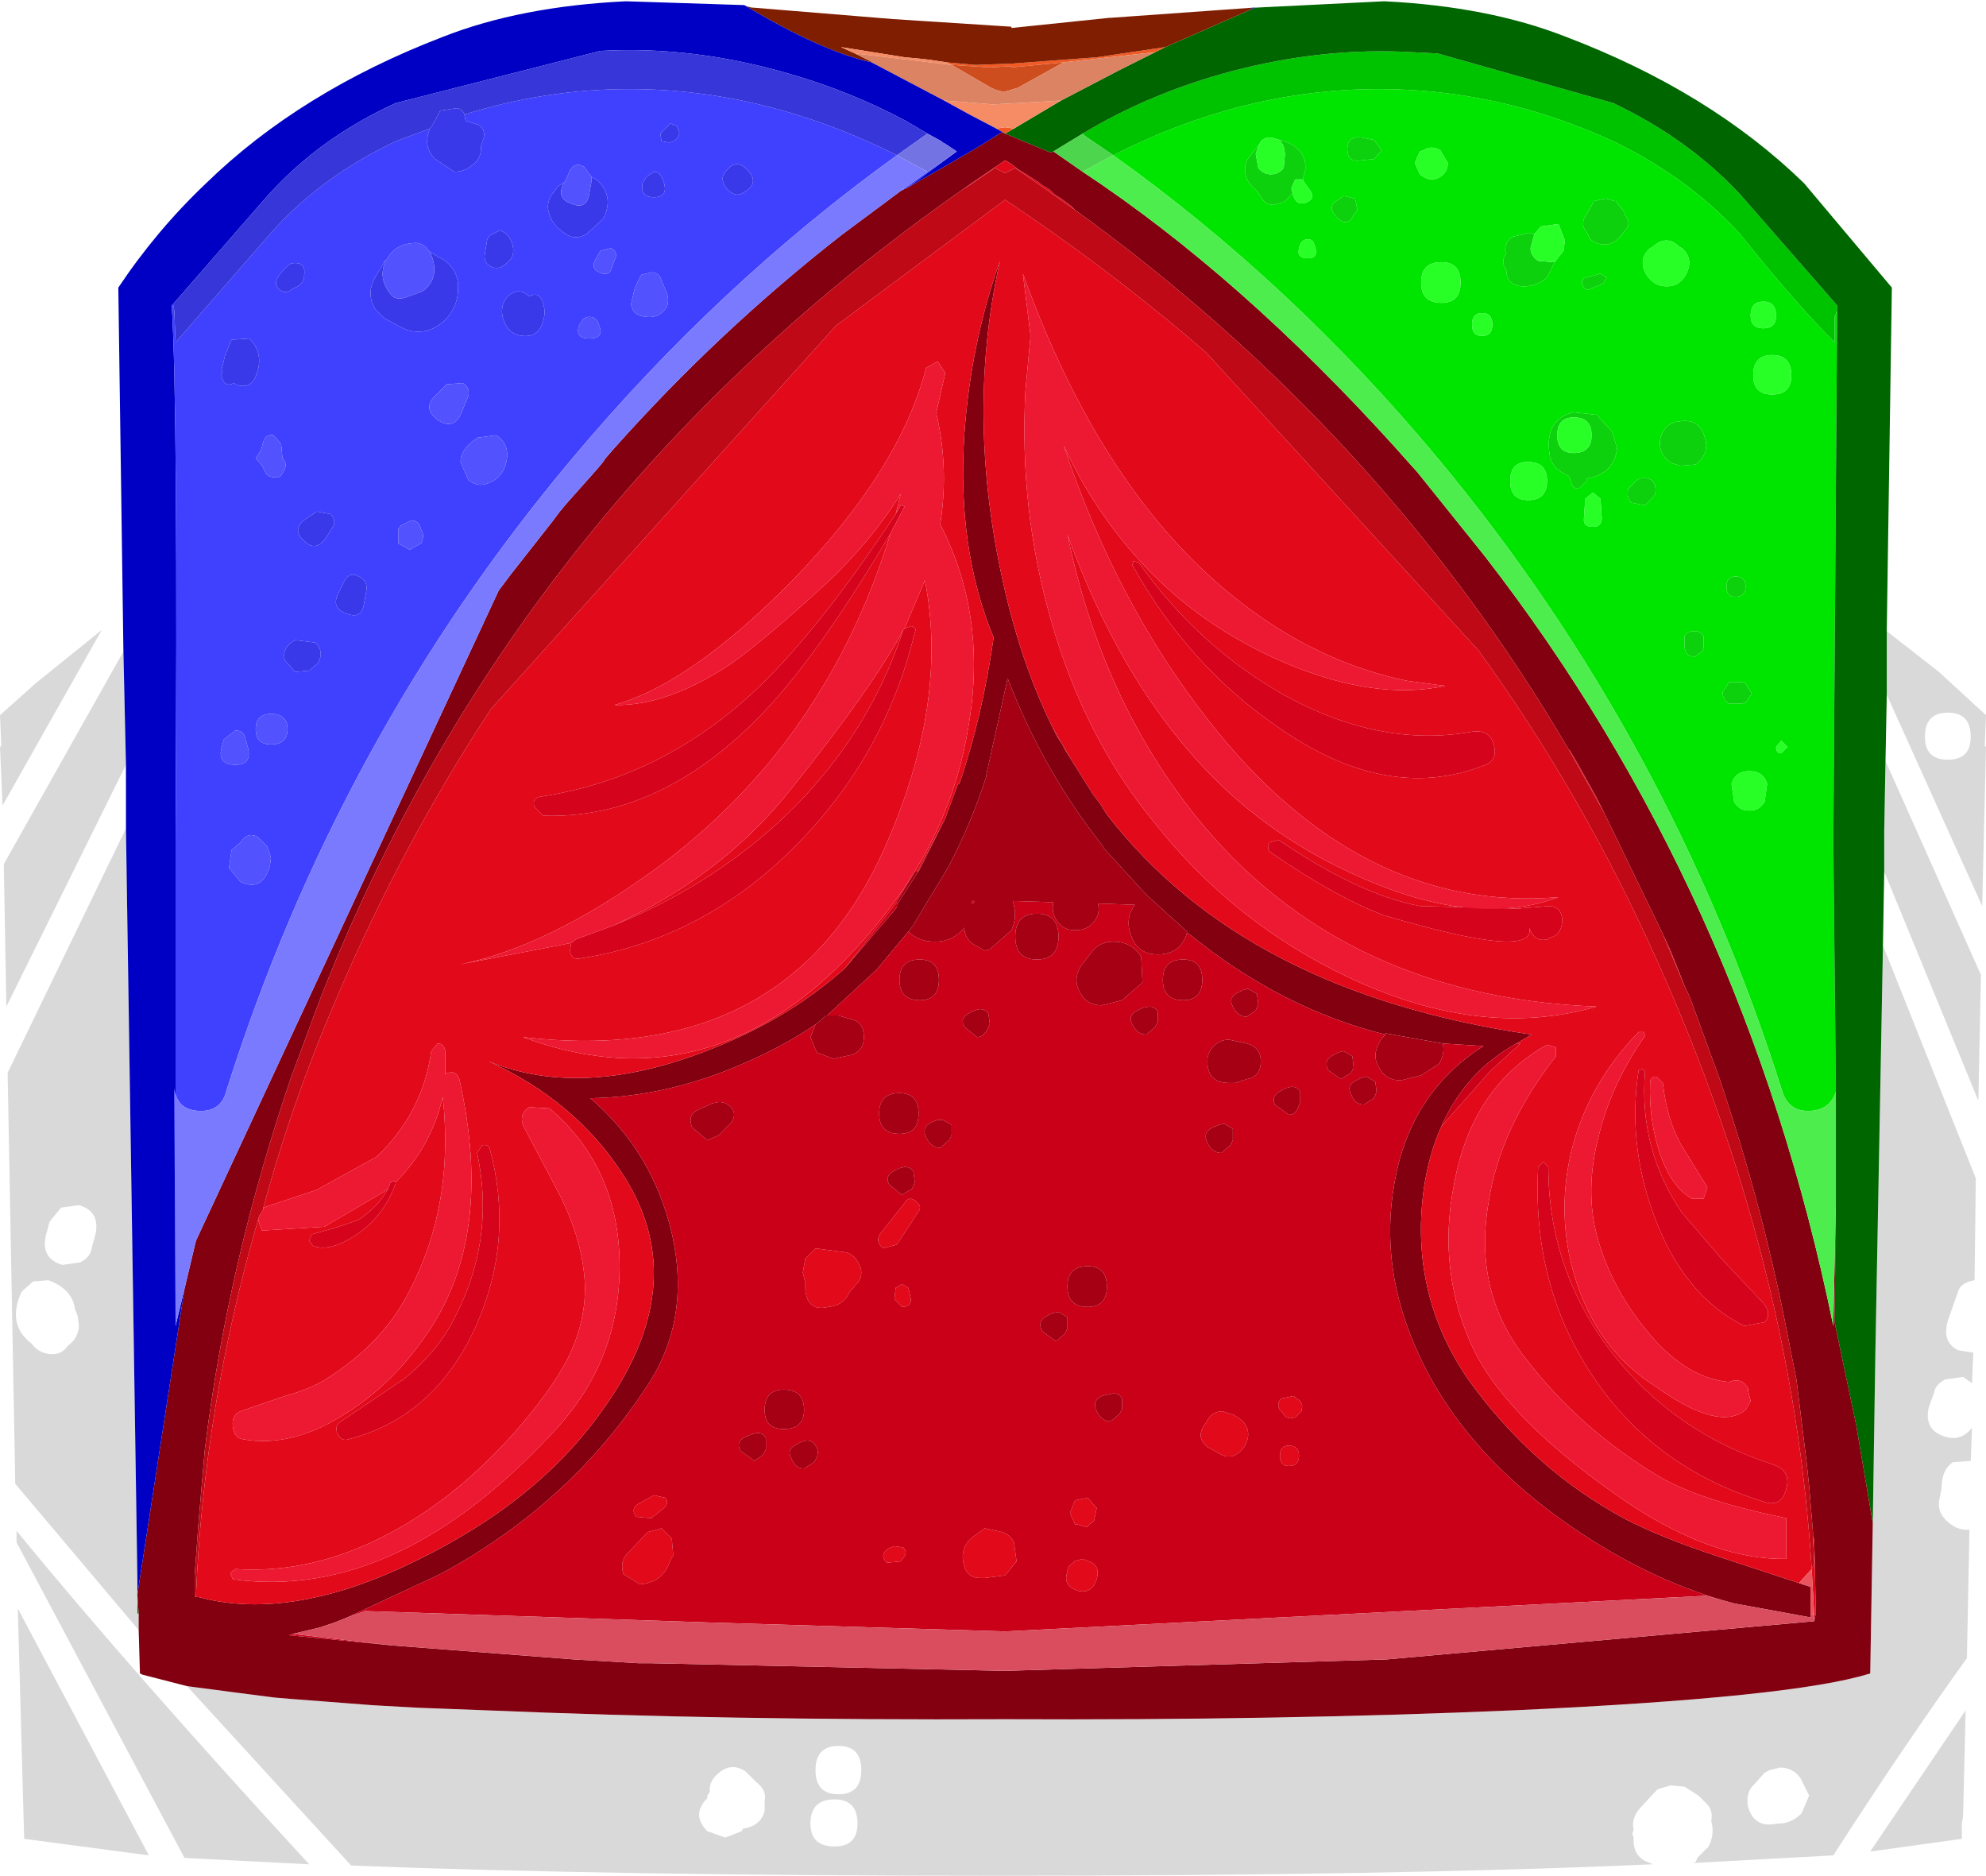 <?xml version="1.0" encoding="UTF-8" standalone="no"?>
<svg xmlns:xlink="http://www.w3.org/1999/xlink" height="73.7px" width="78.05px" xmlns="http://www.w3.org/2000/svg">
  <g transform="matrix(1, 0, 0, 1, 39.0, 36.85)">
    <path d="M24.9 -28.35 Q25.1 -28.05 24.9 -27.85 L24.75 -27.65 Q24.55 -27.35 24.2 -27.25 23.8 -27.2 23.5 -27.45 L23.35 -27.75 Q23.15 -27.95 23.25 -28.25 L23.65 -28.95 24.1 -29.05 24.45 -28.95 24.5 -28.95 24.85 -28.5 24.85 -28.4 24.9 -28.35 M21.3 -27.65 L21.15 -27.1 Q21.15 -26.8 21.45 -26.6 L22.05 -26.55 22.1 -26.55 21.8 -25.95 Q21.4 -25.6 20.9 -25.6 20.2 -25.6 20.2 -26.25 19.95 -26.55 20.2 -26.9 L20.15 -27.0 Q20.15 -27.35 20.45 -27.55 L21.1 -27.7 21.3 -27.65 M23.9 -26.1 L24.15 -25.95 24.0 -25.7 23.5 -25.5 Q23.3 -25.4 23.2 -25.65 23.1 -25.9 23.35 -25.95 L23.9 -26.1 M11.3 -31.35 L11.35 -31.35 Q12.3 -31.05 12.3 -30.3 L12.3 -30.2 12.25 -30.0 12.2 -29.8 11.9 -29.8 11.75 -29.45 11.8 -29.25 11.45 -28.9 11.0 -28.8 Q10.7 -28.85 10.6 -29.05 L10.4 -29.35 Q9.75 -29.85 10.0 -30.55 L10.5 -31.2 10.45 -31.1 10.35 -30.8 10.45 -30.25 Q10.65 -30.0 10.95 -30.0 11.25 -30.0 11.45 -30.25 L11.5 -30.8 11.45 -31.1 11.3 -31.35 M15.0 -31.35 L15.3 -30.95 15.0 -30.6 14.5 -30.55 Q13.95 -30.45 13.95 -31.0 13.95 -31.5 14.5 -31.45 L15.0 -31.35 M13.8 -29.15 L14.25 -29.05 14.35 -28.6 14.2 -28.4 Q13.95 -27.9 13.55 -28.3 13.1 -28.75 13.6 -29.0 L13.8 -29.15 M28.0 -19.65 Q28.2 -19.05 27.65 -18.6 L27.05 -18.55 26.7 -18.65 Q26.15 -19.0 26.25 -19.6 26.4 -20.25 27.05 -20.3 27.8 -20.4 28.0 -19.65 M24.35 -19.9 L24.55 -19.25 Q24.45 -18.25 23.4 -18.05 L23.35 -18.05 23.35 -17.95 23.05 -17.65 Q22.8 -17.65 22.75 -17.9 L22.65 -18.15 Q21.95 -18.45 21.9 -19.0 21.8 -19.6 22.0 -20.05 22.3 -20.55 22.85 -20.65 L23.75 -20.55 24.35 -19.9 M22.85 -20.45 Q22.2 -20.45 22.2 -19.75 22.2 -19.05 22.85 -19.05 23.55 -19.05 23.55 -19.75 23.55 -20.45 22.85 -20.45 M25.45 -18.05 Q26.15 -18.15 26.05 -17.45 L26.0 -17.35 25.65 -17.0 25.1 -17.1 Q24.9 -17.35 25.0 -17.65 L25.35 -18.0 25.45 -18.05 M29.6 -10.0 L29.85 -9.6 29.6 -9.25 29.45 -9.2 28.95 -9.2 Q28.7 -9.35 28.7 -9.65 L28.95 -10.05 29.45 -10.05 29.6 -10.0 M27.6 -12.05 Q27.85 -12.05 27.95 -11.85 L27.95 -11.4 27.9 -11.25 27.6 -11.05 Q27.35 -11.05 27.25 -11.25 L27.2 -11.4 27.2 -11.85 Q27.3 -12.05 27.6 -12.05 M29.2 -14.2 Q29.6 -14.2 29.6 -13.8 29.6 -13.4 29.2 -13.4 28.85 -13.4 28.85 -13.8 28.85 -14.2 29.2 -14.2" fill="#0dd10d" fill-rule="evenodd" stroke="none"/>
    <path d="M24.9 -28.35 L24.85 -28.4 24.85 -28.5 24.5 -28.95 24.45 -28.95 24.1 -29.05 23.65 -28.95 23.25 -28.25 Q23.15 -27.95 23.35 -27.75 L23.5 -27.45 Q23.8 -27.2 24.2 -27.25 24.55 -27.35 24.75 -27.65 L24.9 -27.85 Q25.1 -28.05 24.9 -28.35 M22.1 -26.55 L22.45 -27.0 22.5 -27.4 22.25 -28.05 21.55 -27.95 21.3 -27.65 21.1 -27.7 20.45 -27.55 Q20.15 -27.35 20.15 -27.0 L20.2 -26.9 Q19.95 -26.55 20.2 -26.25 20.2 -25.6 20.9 -25.6 21.4 -25.6 21.8 -25.95 L22.1 -26.55 M23.9 -26.1 L23.35 -25.95 Q23.1 -25.9 23.2 -25.65 23.3 -25.4 23.5 -25.5 L24.0 -25.7 24.15 -25.95 23.9 -26.1 M27.1 -27.1 L27.0 -27.15 Q26.5 -27.65 25.95 -27.15 L25.85 -27.1 Q25.4 -26.7 25.65 -26.15 25.95 -25.6 26.5 -25.6 27.05 -25.6 27.3 -26.15 27.55 -26.7 27.1 -27.1 M4.75 -30.75 Q9.85 -33.35 15.2 -33.35 19.95 -33.35 24.4 -31.3 27.3 -29.9 29.35 -27.7 31.5 -25.0 33.1 -23.4 L33.1 -24.4 33.2 -24.65 33.05 -3.75 33.15 6.05 Q32.9 6.8 32.05 6.8 31.3 6.8 31.05 6.05 26.65 -7.85 17.5 -18.85 11.75 -25.75 4.75 -30.75 M16.95 -30.95 L16.8 -30.9 16.6 -30.45 16.8 -30.0 16.95 -29.9 Q17.25 -29.7 17.6 -29.9 17.9 -30.1 17.9 -30.45 L17.6 -30.95 Q17.25 -31.15 16.95 -30.95 M12.2 -29.8 L12.25 -30.0 12.3 -30.2 12.3 -30.3 Q12.3 -31.05 11.35 -31.35 L11.3 -31.35 10.95 -31.45 Q10.6 -31.45 10.5 -31.2 L10.0 -30.55 Q9.75 -29.85 10.4 -29.35 L10.6 -29.05 Q10.7 -28.85 11.0 -28.8 L11.45 -28.9 11.8 -29.25 11.85 -29.1 Q12.0 -28.75 12.35 -28.9 12.7 -29.05 12.5 -29.35 L12.25 -29.7 12.2 -29.8 M15.0 -31.35 L14.5 -31.45 Q13.95 -31.5 13.95 -31.0 13.95 -30.45 14.5 -30.55 L15.0 -30.6 15.3 -30.95 15.0 -31.35 M13.8 -29.15 L13.6 -29.0 Q13.1 -28.75 13.55 -28.3 13.95 -27.9 14.2 -28.4 L14.35 -28.6 14.25 -29.05 13.8 -29.15 M12.7 -27.1 L12.65 -27.25 Q12.6 -27.45 12.4 -27.45 12.2 -27.45 12.1 -27.25 L12.05 -27.1 Q11.95 -26.7 12.4 -26.7 12.8 -26.7 12.7 -27.1 M17.65 -26.55 Q16.85 -26.55 16.85 -25.75 16.85 -24.95 17.65 -24.95 18.4 -24.95 18.4 -25.75 18.4 -26.55 17.65 -26.55 M19.25 -24.55 Q18.85 -24.55 18.85 -24.1 18.85 -23.65 19.25 -23.65 19.65 -23.65 19.65 -24.1 19.65 -24.55 19.25 -24.55 M30.65 -22.9 Q29.9 -22.9 29.9 -22.1 29.9 -21.35 30.65 -21.35 31.4 -21.35 31.4 -22.1 31.4 -22.9 30.65 -22.9 M28.0 -19.65 Q27.8 -20.4 27.05 -20.3 26.4 -20.25 26.25 -19.6 26.15 -19.0 26.7 -18.65 L27.05 -18.55 27.65 -18.6 Q28.2 -19.05 28.0 -19.65 M30.3 -25.0 Q29.8 -25.0 29.8 -24.45 29.8 -23.95 30.3 -23.95 30.8 -23.95 30.8 -24.45 30.8 -25.0 30.3 -25.0 M24.35 -19.9 L23.75 -20.55 22.85 -20.65 Q22.3 -20.55 22.0 -20.05 21.8 -19.6 21.9 -19.0 21.95 -18.45 22.65 -18.15 L22.75 -17.9 Q22.8 -17.65 23.05 -17.65 L23.35 -17.95 23.35 -18.05 23.4 -18.05 Q24.45 -18.25 24.55 -19.25 L24.35 -19.9 M25.45 -18.05 L25.35 -18.0 25.0 -17.65 Q24.9 -17.35 25.1 -17.1 L25.65 -17.0 26.0 -17.35 26.05 -17.45 Q26.15 -18.15 25.45 -18.05 M23.9 -17.25 L23.6 -17.5 23.3 -17.25 23.25 -16.5 Q23.2 -16.15 23.6 -16.15 23.95 -16.15 23.95 -16.5 L23.9 -17.25 M21.05 -18.7 Q20.35 -18.7 20.35 -17.95 20.35 -17.2 21.05 -17.2 21.8 -17.2 21.8 -17.95 21.8 -18.7 21.05 -18.7 M29.2 -14.2 Q28.85 -14.2 28.85 -13.8 28.85 -13.4 29.2 -13.4 29.6 -13.4 29.6 -13.8 29.6 -14.2 29.2 -14.2 M27.6 -12.05 Q27.3 -12.05 27.2 -11.85 L27.2 -11.4 27.25 -11.25 Q27.35 -11.05 27.6 -11.05 L27.9 -11.25 27.95 -11.4 27.95 -11.85 Q27.85 -12.05 27.6 -12.05 M29.6 -10.0 L29.45 -10.05 28.95 -10.05 28.7 -9.65 Q28.7 -9.35 28.95 -9.2 L29.45 -9.2 29.6 -9.25 29.85 -9.6 29.6 -10.0 M30.45 -6.05 Q30.3 -6.55 29.75 -6.55 29.2 -6.55 29.05 -6.05 L29.15 -5.35 Q29.35 -5.0 29.75 -5.0 30.15 -5.0 30.35 -5.35 L30.45 -6.05 M31.0 -7.75 L30.8 -7.5 Q30.8 -7.25 31.0 -7.25 L31.25 -7.5 31.0 -7.75" fill="#00e500" fill-rule="evenodd" stroke="none"/>
    <path d="M21.3 -27.65 L21.55 -27.95 22.25 -28.05 22.5 -27.4 22.45 -27.0 22.1 -26.55 22.05 -26.55 21.45 -26.6 Q21.15 -26.8 21.15 -27.1 L21.3 -27.65 M27.1 -27.1 Q27.55 -26.7 27.3 -26.15 27.05 -25.6 26.5 -25.6 25.95 -25.6 25.65 -26.15 25.4 -26.7 25.85 -27.1 L25.95 -27.15 Q26.5 -27.65 27.0 -27.15 L27.1 -27.1 M16.95 -30.95 Q17.25 -31.15 17.6 -30.95 L17.9 -30.45 Q17.9 -30.1 17.6 -29.9 17.25 -29.7 16.95 -29.9 L16.8 -30.0 16.6 -30.45 16.8 -30.9 16.95 -30.95 M11.3 -31.35 L11.45 -31.1 11.5 -30.8 11.45 -30.25 Q11.25 -30.0 10.95 -30.0 10.65 -30.0 10.45 -30.25 L10.35 -30.8 10.45 -31.1 10.5 -31.2 Q10.6 -31.45 10.95 -31.45 L11.3 -31.35 M11.8 -29.25 L11.75 -29.45 11.9 -29.8 12.2 -29.8 12.25 -29.7 12.5 -29.35 Q12.7 -29.05 12.35 -28.9 12.0 -28.75 11.85 -29.1 L11.8 -29.25 M19.25 -24.55 Q19.65 -24.55 19.65 -24.1 19.65 -23.65 19.25 -23.65 18.85 -23.65 18.85 -24.1 18.85 -24.55 19.25 -24.55 M17.65 -26.55 Q18.4 -26.55 18.4 -25.75 18.4 -24.95 17.65 -24.95 16.85 -24.95 16.85 -25.75 16.85 -26.55 17.65 -26.55 M12.7 -27.1 Q12.8 -26.7 12.4 -26.7 11.95 -26.7 12.05 -27.1 L12.1 -27.25 Q12.2 -27.45 12.4 -27.45 12.6 -27.45 12.65 -27.25 L12.7 -27.1 M30.65 -22.9 Q31.4 -22.9 31.4 -22.1 31.4 -21.35 30.65 -21.35 29.9 -21.35 29.9 -22.1 29.9 -22.9 30.65 -22.9 M30.3 -25.0 Q30.8 -25.0 30.8 -24.45 30.8 -23.95 30.3 -23.95 29.8 -23.95 29.8 -24.45 29.8 -25.0 30.3 -25.0 M22.85 -20.45 Q23.55 -20.45 23.55 -19.75 23.55 -19.05 22.85 -19.05 22.2 -19.05 22.2 -19.75 22.2 -20.45 22.85 -20.45 M21.05 -18.7 Q21.8 -18.7 21.8 -17.95 21.8 -17.2 21.05 -17.2 20.35 -17.2 20.35 -17.95 20.35 -18.7 21.05 -18.7 M23.9 -17.25 L23.95 -16.5 Q23.95 -16.15 23.6 -16.15 23.2 -16.15 23.25 -16.5 L23.3 -17.25 23.6 -17.5 23.9 -17.25 M30.45 -6.05 L30.35 -5.35 Q30.15 -5.0 29.75 -5.0 29.35 -5.0 29.15 -5.35 L29.05 -6.05 Q29.2 -6.55 29.75 -6.55 30.3 -6.55 30.45 -6.05 M31.0 -7.75 L31.25 -7.5 31.0 -7.25 Q30.8 -7.25 30.8 -7.5 L31.0 -7.75" fill="#27ff27" fill-rule="evenodd" stroke="none"/>
    <path d="M33.2 -24.65 L33.1 -24.4 33.1 -23.4 Q31.5 -25.0 29.35 -27.7 27.3 -29.9 24.4 -31.3 19.95 -33.35 15.2 -33.35 9.85 -33.35 4.75 -30.75 L3.65 -31.5 3.55 -31.6 Q6.2 -33.2 9.4 -34.05 13.0 -35.0 16.5 -34.8 L17.5 -34.75 24.4 -32.8 Q27.35 -31.4 29.4 -29.2 L33.2 -24.85 33.2 -24.7 33.2 -24.65" fill="#00c300" fill-rule="evenodd" stroke="none"/>
    <path d="M33.2 -24.65 L33.2 -24.7 33.2 -24.85 29.4 -29.2 Q27.35 -31.4 24.4 -32.8 L17.5 -34.75 16.5 -34.8 Q13.0 -35.0 9.4 -34.05 6.2 -33.2 3.55 -31.6 L2.4 -30.9 2.3 -30.85 0.5 -31.6 0.85 -31.8 2.7 -32.9 5.0 -34.1 6.4 -34.8 6.8 -35.0 10.1 -36.45 10.35 -36.55 15.4 -36.8 Q19.5 -36.6 22.55 -35.4 28.2 -33.25 31.9 -29.65 L35.35 -25.55 35.15 -12.05 35.15 -9.55 35.1 -6.95 35.05 -4.2 35.05 -2.6 35.0 0.3 34.7 16.4 34.6 23.0 33.95 19.15 33.1 15.1 33.15 10.4 33.15 6.05 33.05 -3.75 33.2 -24.65" fill="#006600" fill-rule="evenodd" stroke="none"/>
    <path d="M6.8 -35.0 L6.4 -34.8 2.8 -34.4 0.75 -34.2 0.75 -34.25 -0.1 -34.2 -1.6 -34.3 -1.8 -34.4 -0.65 -34.3 0.75 -34.35 4.1 -34.6 6.8 -35.0 M0.85 -31.8 L0.5 -31.6 0.15 -31.8 0.5 -31.85 0.85 -31.8" fill="#f15a24" fill-rule="evenodd" stroke="none"/>
    <path d="M10.1 -36.45 L6.8 -35.0 4.1 -34.6 0.75 -34.35 -0.65 -34.3 -1.8 -34.4 -2.45 -34.5 -2.9 -34.55 -3.45 -34.6 -5.95 -35.0 -5.4 -34.75 -4.7 -34.4 -4.75 -34.4 Q-6.75 -34.85 -9.75 -36.65 L-9.65 -36.6 -9.45 -36.55 -9.4 -36.55 -3.9 -36.1 0.75 -35.8 0.75 -35.75 4.6 -36.15 4.65 -36.15 10.25 -36.55 10.1 -36.45" fill="#7f1e00" fill-rule="evenodd" stroke="none"/>
    <path d="M-1.6 -34.3 L-0.1 -34.2 0.75 -34.25 0.75 -34.2 2.8 -34.4 1.0 -33.4 0.5 -33.25 Q0.25 -33.25 -0.05 -33.4 L-1.6 -34.3" fill="#cd4d1f" fill-rule="evenodd" stroke="none"/>
    <path d="M2.7 -32.9 L0.85 -31.8 0.5 -31.85 0.15 -31.8 -0.9 -32.35 -1.9 -32.9 0.0 -32.75 1.0 -32.8 2.7 -32.9 M-5.4 -34.75 L-5.95 -35.0 -3.45 -34.6 -2.9 -34.55 -2.45 -34.5 -1.8 -34.4 -1.6 -34.3 -5.4 -34.75" fill="#f58c66" fill-rule="evenodd" stroke="none"/>
    <path d="M6.4 -34.8 L5.0 -34.1 2.7 -32.9 1.0 -32.8 0.0 -32.75 -1.9 -32.9 -4.75 -34.4 -4.7 -34.4 -5.4 -34.75 -1.6 -34.3 -0.05 -33.4 Q0.25 -33.25 0.5 -33.25 L1.0 -33.4 2.8 -34.4 6.4 -34.8" fill="#dc8363" fill-rule="evenodd" stroke="none"/>
    <path d="M0.5 -31.6 L2.3 -30.85 2.4 -30.9 3.55 -30.1 Q9.75 -26.0 15.85 -19.25 L16.25 -18.8 16.7 -18.3 19.35 -15.0 Q29.55 -1.85 33.05 15.25 L33.15 10.4 33.1 15.1 33.95 19.15 34.6 23.0 34.5 28.9 Q31.5 29.85 20.5 30.35 11.2 30.75 0.5 30.7 -10.4 30.75 -19.9 30.35 L-22.55 30.25 -24.35 30.15 -27.6 29.9 -28.2 29.85 -29.75 29.65 -31.65 29.4 -33.4 28.95 -33.5 28.9 -33.55 27.2 -33.55 26.55 -33.6 25.85 -33.6 25.8 -31.75 13.8 -31.3 11.9 -19.4 -13.65 -18.95 -14.25 -17.3 -16.35 -17.0 -16.75 -16.75 -17.05 -15.95 -17.95 -15.55 -18.4 -15.3 -18.7 -15.2 -18.85 -14.85 -19.25 Q-10.75 -23.85 -5.95 -27.6 L-5.75 -27.75 -3.8 -29.2 -3.6 -29.35 -3.3 -29.5 Q-0.45 -31.1 0.35 -31.65 L0.5 -31.6 M3.25 -28.6 L3.1 -28.75 2.9 -28.9 2.7 -29.05 2.45 -29.2 2.25 -29.4 2.0 -29.55 1.8 -29.7 1.25 -30.05 1.0 -30.2 0.75 -30.4 0.5 -30.55 -0.6 -29.8 Q-18.5 -17.5 -26.3 2.1 L-26.55 2.75 -27.4 5.05 -27.55 5.45 Q-30.05 12.75 -30.95 20.1 L-31.2 23.0 -31.35 25.05 -31.35 25.3 -31.35 25.85 -31.35 25.9 -31.3 25.9 -31.2 25.9 Q-27.5 26.9 -22.5 24.4 -17.95 22.15 -15.5 18.8 -11.65 13.65 -14.55 9.25 -16.4 6.4 -19.8 4.85 -15.65 6.55 -9.85 3.85 -7.6 2.8 -5.8 1.2 L-3.75 -1.2 -3.75 -1.3 -2.85 -2.7 -1.85 -4.7 -1.35 -6.05 -1.3 -6.05 Q-0.4 -8.65 0.05 -11.8 -1.4 -15.3 -1.1 -19.8 -0.85 -23.35 0.3 -26.6 -1.15 -20.15 0.65 -13.0 1.3 -10.45 2.35 -8.3 L2.55 -7.9 2.75 -7.6 2.85 -7.4 3.1 -7.0 3.95 -5.65 4.25 -5.25 4.5 -4.85 Q9.9 2.15 21.2 3.8 L20.6 4.15 Q18.6 5.25 17.65 7.4 17.15 8.5 16.95 9.9 16.4 14.0 18.7 17.35 21.25 20.9 24.9 22.85 26.25 23.55 28.5 24.3 L31.7 25.35 32.15 25.5 32.15 26.55 32.15 26.7 29.15 26.15 Q26.1 25.35 23.15 23.4 18.6 20.4 16.75 16.35 15.2 13.0 15.8 9.65 16.4 6.1 19.3 4.25 L17.7 4.15 15.45 3.75 15.45 3.8 Q11.4 2.8 7.8 -0.1 L7.65 -0.2 7.65 -0.25 6.1 -1.65 6.0 -1.75 4.4 -3.5 4.35 -3.6 Q2.0 -6.55 0.6 -10.2 L-0.25 -6.35 -0.25 -6.3 Q-0.85 -4.45 -1.75 -2.75 L-3.05 -0.6 -3.1 -0.5 -3.3 -0.25 -4.55 1.25 -6.5 3.05 -6.55 3.05 -6.75 3.25 -6.95 3.4 Q-8.2 4.25 -9.7 4.9 -12.75 6.25 -15.8 6.3 -13.35 8.4 -12.6 11.6 -11.8 15.1 -13.7 17.8 -16.7 22.3 -21.7 25.0 L-25.35 26.7 -25.85 26.9 -26.45 27.1 -27.5 27.35 -27.65 27.4 -23.6 27.8 -16.45 28.35 -14.75 28.45 -13.9 28.5 -13.4 28.5 0.5 28.8 15.5 28.35 32.3 26.85 32.35 26.6 32.35 25.95 32.3 23.65 32.25 23.5 32.25 23.35 32.1 21.55 32.0 20.6 31.6 17.35 31.35 16.1 Q30.35 10.75 28.55 5.45 L27.4 2.3 27.25 2.0 26.65 0.5 26.35 -0.15 24.05 -4.9 23.75 -5.5 23.0 -6.85 22.7 -7.35 22.65 -7.4 Q15.35 -19.85 3.25 -28.6" fill="#820010" fill-rule="evenodd" stroke="none"/>
    <path d="M10.35 -36.55 L10.1 -36.45 10.25 -36.55 10.35 -36.55 M-9.75 -36.65 Q-6.75 -34.85 -4.75 -34.4 L-1.9 -32.9 -0.9 -32.35 0.15 -31.8 0.5 -31.6 0.35 -31.65 Q-0.45 -31.1 -3.3 -29.5 L-1.4 -30.9 -1.85 -31.2 -1.95 -31.25 -2.0 -31.3 -2.55 -31.6 -3.4 -32.1 Q-5.65 -33.3 -8.15 -34.0 -11.85 -35.05 -15.4 -34.85 L-23.45 -32.8 Q-26.4 -31.45 -28.4 -29.25 L-28.45 -29.2 -32.2 -24.9 -32.25 -24.85 Q-32.0 -20.9 -32.1 -3.75 L-32.1 15.25 -31.3 11.9 -31.75 13.8 -33.6 25.8 -33.6 25.25 -34.05 -4.3 -34.05 -6.8 -34.15 -11.25 -34.35 -25.55 Q-32.85 -27.8 -30.9 -29.65 -27.2 -33.25 -21.6 -35.4 -18.55 -36.6 -14.4 -36.8 L-9.75 -36.65 M23.0 -6.85 L23.75 -5.5 23.3 -6.3 23.0 -6.85" fill="#0000c4" fill-rule="evenodd" stroke="none"/>
    <path d="M3.55 -31.6 L3.65 -31.5 4.75 -30.75 3.55 -30.1 2.4 -30.9 3.55 -31.6" fill="#4dd54d" fill-rule="evenodd" stroke="none"/>
    <path d="M4.75 -30.75 Q11.75 -25.75 17.5 -18.85 26.65 -7.85 31.05 6.05 31.3 6.8 32.05 6.8 32.9 6.8 33.15 6.05 L33.15 10.4 33.05 15.25 Q29.55 -1.85 19.35 -15.0 L16.7 -18.3 16.25 -18.8 15.85 -19.25 Q9.75 -26.0 3.55 -30.1 L4.75 -30.75" fill="#4ded4d" fill-rule="evenodd" stroke="none"/>
    <path d="M-0.6 -29.8 L0.5 -30.55 0.75 -30.4 1.0 -30.2 1.25 -30.05 1.8 -29.7 2.0 -29.55 2.25 -29.4 2.45 -29.2 2.7 -29.05 2.9 -28.9 3.1 -28.75 3.25 -28.6 0.9 -30.25 0.5 -30.05 0.1 -30.25 -1.15 -29.4 -0.6 -29.8 M22.65 -7.4 L22.7 -7.35 23.0 -6.85 23.3 -6.3 23.75 -5.5 24.05 -4.9 23.35 -6.15 22.65 -7.4 M26.35 -0.15 L26.65 0.5 27.25 2.0 26.85 1.05 26.35 -0.15 M32.25 23.5 L32.3 23.65 32.35 25.95 32.35 26.6 32.3 26.6 32.2 24.8 31.7 25.35 28.5 24.3 Q26.25 23.55 24.9 22.85 21.25 20.9 18.7 17.35 16.4 14.0 16.95 9.9 17.15 8.5 17.65 7.4 L19.55 5.25 20.75 4.15 20.6 4.15 21.2 3.8 Q9.9 2.15 4.5 -4.85 L4.25 -5.25 3.95 -5.65 3.1 -7.0 2.75 -7.6 2.35 -8.3 Q1.3 -10.45 0.65 -13.0 -1.15 -20.15 0.3 -26.6 -0.85 -23.35 -1.1 -19.8 -1.4 -15.3 0.05 -11.8 -0.4 -8.65 -1.3 -6.05 L-1.35 -6.05 -1.85 -4.7 -2.95 -2.6 -3.05 -2.6 -3.75 -1.45 -3.75 -1.4 -5.45 0.75 -5.8 1.2 Q-7.6 2.8 -9.85 3.85 -15.65 6.55 -19.8 4.85 -16.4 6.4 -14.55 9.25 -11.65 13.65 -15.5 18.8 -17.95 22.15 -22.5 24.4 -27.5 26.9 -31.2 25.9 L-31.3 25.9 Q-31.0 18.45 -28.85 11.05 L-28.85 11.1 -28.7 11.5 -26.25 11.35 -23.95 10.0 -23.75 9.85 Q-24.15 10.6 -24.95 11.1 L-25.85 11.4 -26.75 11.65 -26.85 11.9 -26.7 12.1 Q-25.95 12.4 -24.7 11.45 -23.85 10.75 -23.45 9.65 L-23.45 9.6 Q-22.05 8.2 -21.6 6.25 -21.1 10.8 -23.2 14.4 -24.2 16.05 -26.05 17.25 -26.7 17.7 -27.8 18.0 L-29.55 18.6 Q-29.9 18.75 -29.85 19.2 -29.8 19.65 -29.45 19.7 -27.5 20.05 -25.35 18.65 -23.55 17.5 -22.25 15.6 -19.55 11.75 -20.95 5.55 -21.1 5.15 -21.5 5.35 L-21.5 4.45 Q-21.55 4.15 -21.8 4.15 L-22.05 4.45 Q-22.4 6.9 -24.2 8.6 L-26.55 9.9 -28.65 10.6 Q-27.5 6.35 -25.7 2.2 -23.15 -3.75 -19.7 -9.0 L-6.15 -24.05 0.5 -29.0 Q4.7 -26.2 8.4 -23.0 L19.1 -11.3 Q23.2 -5.65 26.15 0.95 31.45 12.75 32.2 24.8 L32.3 24.6 32.25 23.5 M18.85 -8.1 Q15.25 -7.45 11.45 -9.55 8.1 -11.45 5.75 -14.75 L5.55 -14.8 5.5 -14.65 Q7.7 -10.7 11.2 -8.3 15.45 -5.3 19.25 -6.75 19.9 -6.95 19.7 -7.6 19.55 -8.2 18.85 -8.1 M2.95 -15.85 Q4.95 -10.3 8.25 -6.75 10.9 -3.9 14.65 -2.3 19.05 -0.4 22.25 -1.6 14.4 -0.95 8.45 -8.6 4.85 -13.2 2.8 -19.35 4.05 -16.65 6.0 -14.6 8.2 -12.25 11.4 -10.85 15.0 -9.3 17.8 -9.9 L16.3 -10.1 Q14.1 -10.55 12.0 -11.7 4.95 -15.65 1.2 -26.1 L1.5 -23.65 1.3 -21.5 Q1.05 -16.85 2.3 -12.5 3.6 -7.9 6.35 -4.55 9.5 -0.55 14.1 1.6 19.25 4.0 23.75 2.7 13.3 2.3 7.55 -5.35 4.2 -9.8 2.95 -15.85 M21.9 -1.25 L20.65 -1.15 16.8 -1.25 Q14.4 -1.7 11.25 -3.85 L10.9 -3.75 Q10.75 -3.5 10.95 -3.35 13.5 -1.6 15.35 -0.9 21.4 0.9 21.1 -0.4 21.3 0.2 21.85 0.05 L21.9 0.0 Q22.35 -0.1 22.4 -0.65 22.4 -1.2 21.9 -1.25 M30.3 14.35 L28.65 12.6 27.1 10.8 Q25.4 8.3 25.65 5.25 L25.55 5.15 25.4 5.2 Q24.95 8.05 26.0 10.9 27.15 14.05 29.55 15.25 L30.35 15.1 Q30.65 14.75 30.3 14.35 M29.7 17.8 L29.7 17.7 Q29.45 17.25 28.95 17.45 27.2 17.3 25.65 15.35 24.35 13.75 23.8 11.85 23.25 9.95 23.85 7.7 24.35 5.7 25.65 3.85 L25.6 3.7 25.4 3.7 Q23.4 5.75 22.75 8.4 22.1 11.15 23.05 13.8 23.95 16.3 26.1 17.65 28.55 19.4 29.6 18.55 L29.8 18.2 29.7 17.8 M28.1 9.8 L27.05 8.1 Q26.5 7.1 26.35 5.7 L26.1 5.45 Q25.85 5.45 25.85 5.7 25.8 7.0 26.15 8.2 26.6 9.75 27.5 10.25 L27.95 10.25 28.1 9.8 M31.2 22.8 Q28.0 22.15 26.35 21.25 23.1 19.35 20.9 16.45 18.9 13.85 19.5 10.4 19.95 7.45 22.15 4.65 L22.15 4.3 21.8 4.2 Q18.85 5.85 18.15 9.65 17.45 13.15 18.95 16.25 20.4 19.1 25.05 22.25 28.4 24.45 31.2 24.4 L31.2 22.8 M30.7 20.7 Q26.8 19.45 24.35 16.3 21.85 13.05 21.85 9.0 L21.65 8.8 21.45 9.0 Q21.2 13.6 23.55 17.15 25.95 20.8 30.3 22.15 31.0 22.4 31.2 21.65 31.4 20.95 30.7 20.7 M11.65 19.95 Q12.05 19.95 12.05 20.35 12.05 20.75 11.65 20.75 11.3 20.75 11.3 20.35 11.3 19.95 11.65 19.95 M11.95 18.1 Q12.25 18.25 12.15 18.55 L12.15 18.6 11.9 18.85 11.85 18.85 Q11.55 18.95 11.4 18.65 L11.3 18.55 Q11.15 18.3 11.35 18.1 L11.85 18.0 11.95 18.1 M9.8 18.95 Q10.25 19.4 9.9 20.0 9.45 20.6 8.9 20.25 L8.45 20.0 Q7.95 19.6 8.4 19.05 8.6 18.6 9.05 18.6 L9.5 18.75 9.8 18.95 M3.55 24.4 L3.8 24.5 Q4.25 24.65 4.1 25.2 3.9 25.8 3.35 25.65 2.75 25.45 2.95 24.9 2.95 24.65 3.2 24.55 L3.2 24.5 3.55 24.4 M4.1 22.4 L4.0 22.9 3.7 23.15 3.35 23.05 3.25 23.05 3.05 22.6 3.25 22.1 3.75 22.0 4.05 22.35 4.1 22.4 M0.85 23.75 L0.95 24.5 0.5 25.05 -0.3 25.15 -0.5 25.15 Q-1.05 25.15 -1.15 24.5 -1.25 23.85 -0.65 23.45 L-0.3 23.2 0.4 23.35 Q0.7 23.45 0.85 23.75 M-3.45 -12.15 L-3.35 -12.4 -2.65 -14.05 Q-1.7 -9.2 -4.25 -3.5 -8.1 5.1 -18.45 3.9 -10.35 6.9 -4.25 -0.9 -1.6 -4.25 -0.95 -8.25 -0.2 -12.5 -1.95 -16.05 L-2.05 -16.25 Q-1.7 -18.45 -2.2 -20.6 L-2.2 -20.65 -1.85 -22.2 -2.15 -22.65 -2.6 -22.4 Q-3.65 -18.35 -7.9 -14.0 -11.85 -10.0 -14.85 -9.15 -12.8 -9.1 -10.3 -10.75 -8.95 -11.7 -6.5 -13.95 -4.75 -15.6 -3.6 -17.45 L-3.8 -16.65 Q-6.95 -11.9 -9.45 -9.6 -13.1 -6.25 -17.75 -5.55 -18.1 -5.5 -18.0 -5.15 L-17.65 -4.8 Q-13.05 -4.65 -9.05 -8.8 -6.8 -11.15 -4.0 -15.9 -6.55 -7.6 -13.25 -2.7 -17.45 0.35 -20.95 1.05 L-16.55 0.2 -16.6 0.5 Q-16.55 0.9 -16.15 0.8 -11.35 0.05 -7.7 -3.65 -4.2 -7.2 -3.05 -12.0 -2.95 -12.2 -3.2 -12.25 L-3.45 -12.15 M-14.85 -0.5 L-13.75 -1.05 Q-10.25 -2.9 -7.95 -5.8 -4.7 -9.85 -3.5 -12.1 -4.95 -7.7 -8.45 -4.5 -11.2 -2.0 -14.85 -0.5 M-5.8 12.35 Q-5.45 12.4 -5.25 12.8 -5.05 13.15 -5.25 13.5 L-5.6 13.9 Q-5.85 14.45 -6.45 14.5 -7.25 14.7 -7.35 13.85 L-7.35 13.55 -7.45 13.15 -7.35 12.6 -6.95 12.2 -5.8 12.35 M-3.4 10.35 Q-3.25 10.15 -3.0 10.35 -2.75 10.55 -2.9 10.75 L-3.75 12.05 -4.3 12.2 Q-4.65 11.9 -4.35 11.55 L-3.4 10.35 M-17.4 6.7 L-18.2 6.65 Q-18.65 6.95 -18.4 7.45 L-16.95 10.2 Q-16.2 11.75 -16.05 13.15 -15.85 14.85 -16.7 16.55 -17.35 17.8 -18.75 19.4 -21.05 22.0 -23.7 23.4 -26.7 25.0 -29.75 24.8 L-29.95 24.95 -29.85 25.2 Q-23.35 26.1 -17.1 19.25 -14.65 16.55 -14.65 12.9 -14.65 9.05 -17.4 6.7 M-19.75 8.3 Q-19.8 8.1 -20.05 8.15 L-20.25 8.45 Q-19.5 11.95 -21.25 15.15 -21.9 16.35 -23.15 17.35 L-25.6 19.0 Q-25.85 19.15 -25.75 19.45 -25.6 19.8 -25.3 19.7 -21.85 18.8 -20.25 15.15 -18.8 11.8 -19.75 8.3 M-3.3 13.75 L-3.2 14.2 Q-3.2 14.5 -3.55 14.5 L-3.85 14.2 -3.8 13.75 -3.55 13.6 -3.3 13.75 M-13.3 21.9 L-12.85 22.0 Q-12.7 22.2 -12.9 22.4 L-13.4 22.8 -14.0 22.75 Q-14.25 22.4 -13.85 22.2 L-13.3 21.9 M-12.55 24.15 L-12.55 24.3 -12.6 24.35 -12.8 24.8 Q-13.15 25.35 -13.85 25.4 L-14.5 25.0 Q-14.65 24.5 -14.35 24.2 L-13.55 23.35 -13.0 23.2 -12.6 23.6 -12.55 24.15 M-3.85 23.9 L-3.5 23.95 Q-3.35 24.1 -3.45 24.3 L-3.6 24.5 -4.15 24.55 Q-4.45 24.25 -4.1 24.0 L-3.85 23.9" fill="#e20a1a" fill-rule="evenodd" stroke="none"/>
    <path d="M3.25 -28.6 Q15.35 -19.85 22.65 -7.4 L23.35 -6.15 24.05 -4.9 26.35 -0.15 26.85 1.05 27.25 2.0 27.4 2.3 28.55 5.45 Q30.35 10.75 31.35 16.1 L31.6 17.35 32.0 20.6 32.1 21.55 32.25 23.35 32.25 23.5 32.3 24.6 32.2 24.8 Q31.45 12.75 26.15 0.95 23.2 -5.65 19.1 -11.3 L8.4 -23.0 Q4.7 -26.2 0.5 -29.0 L-6.15 -24.05 -19.7 -9.0 Q-23.15 -3.75 -25.7 2.2 -27.5 6.35 -28.65 10.6 L-28.65 10.7 -28.7 10.7 -28.7 10.75 -28.75 10.85 -28.8 10.9 -28.85 11.05 Q-31.0 18.45 -31.3 25.9 L-31.35 25.9 -31.35 25.85 -31.35 25.3 -31.35 25.05 -31.2 23.0 -30.95 20.1 Q-30.05 12.75 -27.55 5.45 L-27.4 5.05 -26.55 2.75 -26.3 2.1 Q-18.5 -17.5 -0.6 -29.8 L-1.15 -29.4 0.1 -30.25 0.5 -30.05 0.9 -30.25 3.25 -28.6" fill="#c00916" fill-rule="evenodd" stroke="none"/>
    <path d="M18.85 -8.1 Q19.55 -8.2 19.7 -7.6 19.9 -6.95 19.25 -6.75 15.45 -5.3 11.2 -8.3 7.7 -10.7 5.5 -14.65 L5.55 -14.8 5.75 -14.75 Q8.1 -11.45 11.45 -9.55 15.25 -7.45 18.85 -8.1 M21.9 -1.25 Q22.4 -1.2 22.4 -0.65 22.35 -0.1 21.9 0.0 L21.85 0.05 Q21.3 0.2 21.1 -0.4 21.4 0.9 15.35 -0.9 13.5 -1.6 10.95 -3.35 10.75 -3.5 10.9 -3.75 L11.25 -3.85 Q14.4 -1.7 16.8 -1.25 L20.65 -1.15 21.9 -1.25 M30.3 14.35 Q30.65 14.75 30.35 15.1 L29.55 15.25 Q27.15 14.05 26.0 10.9 24.95 8.05 25.4 5.2 L25.55 5.15 25.65 5.25 Q25.4 8.3 27.1 10.8 L28.65 12.6 30.3 14.35 M30.7 20.7 Q31.4 20.95 31.2 21.65 31.0 22.4 30.3 22.15 25.95 20.8 23.55 17.15 21.2 13.6 21.45 9.0 L21.65 8.8 21.85 9.0 Q21.85 13.05 24.35 16.3 26.8 19.45 30.7 20.7 M-3.8 -16.65 L-3.6 -17.0 -3.45 -16.95 -4.0 -15.9 Q-6.8 -11.15 -9.05 -8.8 -13.05 -4.65 -17.65 -4.8 L-18.0 -5.15 Q-18.1 -5.5 -17.75 -5.55 -13.1 -6.25 -9.45 -9.6 -6.95 -11.9 -3.8 -16.65 M-16.55 0.2 L-16.35 0.05 -14.85 -0.5 Q-11.2 -2.0 -8.45 -4.5 -4.95 -7.7 -3.5 -12.1 L-3.45 -12.15 -3.2 -12.25 Q-2.95 -12.2 -3.05 -12.0 -4.2 -7.2 -7.7 -3.65 -11.35 0.05 -16.15 0.8 -16.55 0.9 -16.6 0.5 L-16.55 0.2 M-19.75 8.3 Q-18.8 11.8 -20.25 15.15 -21.85 18.8 -25.3 19.7 -25.6 19.8 -25.75 19.45 -25.85 19.15 -25.6 19.0 L-23.15 17.35 Q-21.9 16.35 -21.25 15.15 -19.5 11.95 -20.25 8.45 L-20.05 8.15 Q-19.8 8.1 -19.75 8.3 M-23.75 9.85 L-23.65 9.6 -23.5 9.55 -23.45 9.6 -23.45 9.65 Q-23.85 10.75 -24.7 11.45 -25.95 12.4 -26.7 12.1 L-26.85 11.9 -26.75 11.65 -25.85 11.4 -24.95 11.1 Q-24.15 10.6 -23.75 9.85" fill="#d6031d" fill-rule="evenodd" stroke="none"/>
    <path d="M2.95 -15.85 Q4.2 -9.8 7.55 -5.35 13.3 2.3 23.75 2.7 19.25 4.0 14.1 1.6 9.5 -0.55 6.35 -4.55 3.6 -7.9 2.3 -12.5 1.05 -16.85 1.3 -21.5 L1.5 -23.65 1.2 -26.1 Q4.95 -15.65 12.0 -11.7 14.1 -10.55 16.3 -10.1 L17.8 -9.9 Q15.0 -9.3 11.4 -10.85 8.2 -12.25 6.0 -14.6 4.05 -16.65 2.8 -19.35 4.85 -13.2 8.45 -8.6 14.4 -0.95 22.25 -1.6 19.05 -0.4 14.65 -2.3 10.9 -3.9 8.25 -6.75 4.95 -10.3 2.95 -15.85 M28.1 9.8 L27.95 10.25 27.5 10.25 Q26.6 9.75 26.15 8.2 25.8 7.0 25.85 5.7 25.85 5.45 26.1 5.45 L26.35 5.7 Q26.5 7.1 27.05 8.1 L28.1 9.8 M29.7 17.8 L29.8 18.2 29.6 18.55 Q28.55 19.4 26.1 17.65 23.95 16.3 23.05 13.8 22.1 11.15 22.75 8.4 23.4 5.75 25.4 3.7 L25.6 3.7 25.65 3.85 Q24.35 5.7 23.85 7.7 23.25 9.95 23.8 11.85 24.35 13.75 25.65 15.35 27.2 17.3 28.95 17.45 29.45 17.25 29.7 17.7 L29.7 17.8 M31.2 22.8 L31.2 24.4 Q28.4 24.45 25.05 22.25 20.4 19.1 18.95 16.25 17.45 13.15 18.15 9.65 18.85 5.85 21.8 4.2 L22.15 4.3 22.15 4.65 Q19.95 7.45 19.5 10.4 18.9 13.85 20.9 16.45 23.1 19.35 26.35 21.25 28.0 22.15 31.2 22.8 M-3.8 -16.65 L-3.6 -17.45 Q-4.75 -15.6 -6.5 -13.95 -8.95 -11.7 -10.3 -10.75 -12.8 -9.1 -14.85 -9.15 -11.85 -10.0 -7.9 -14.0 -3.65 -18.35 -2.6 -22.4 L-2.15 -22.65 -1.85 -22.2 -2.2 -20.65 -2.2 -20.6 Q-1.7 -18.45 -2.05 -16.25 L-1.95 -16.05 Q-0.2 -12.5 -0.95 -8.25 -1.6 -4.25 -4.25 -0.9 -10.35 6.9 -18.45 3.9 -8.1 5.1 -4.25 -3.5 -1.7 -9.2 -2.65 -14.05 L-3.35 -12.4 -3.45 -12.15 -3.5 -12.1 Q-4.7 -9.85 -7.95 -5.8 -10.25 -2.9 -13.75 -1.05 L-14.85 -0.5 -16.35 0.05 -16.55 0.2 -20.95 1.05 Q-17.45 0.35 -13.25 -2.7 -6.55 -7.6 -4.0 -15.9 L-3.45 -16.95 -3.6 -17.0 -3.8 -16.65 M-17.4 6.7 Q-14.65 9.05 -14.65 12.9 -14.65 16.55 -17.1 19.25 -23.35 26.1 -29.85 25.2 L-29.95 24.95 -29.75 24.8 Q-26.7 25.0 -23.7 23.4 -21.05 22.0 -18.75 19.4 -17.35 17.8 -16.7 16.55 -15.85 14.85 -16.05 13.15 -16.2 11.75 -16.95 10.2 L-18.4 7.45 Q-18.65 6.95 -18.2 6.65 L-17.4 6.7 M-28.65 10.6 L-26.55 9.9 -24.2 8.6 Q-22.4 6.9 -22.05 4.45 L-21.8 4.15 Q-21.55 4.15 -21.5 4.45 L-21.5 5.35 Q-21.1 5.15 -20.95 5.55 -19.55 11.75 -22.25 15.6 -23.55 17.5 -25.35 18.65 -27.5 20.05 -29.45 19.7 -29.8 19.65 -29.85 19.2 -29.9 18.75 -29.55 18.6 L-27.8 18.0 Q-26.7 17.7 -26.05 17.25 -24.2 16.05 -23.2 14.4 -21.1 10.8 -21.6 6.25 -22.05 8.2 -23.45 9.6 L-23.5 9.55 -23.65 9.6 -23.75 9.85 -23.95 10.0 -26.25 11.35 -28.7 11.5 -28.85 11.1 -28.85 11.05 -28.8 10.9 -28.75 10.85 -28.7 10.75 -28.7 10.7 -28.65 10.7 -28.65 10.6" fill="#ed1832" fill-rule="evenodd" stroke="none"/>
    <path d="M32.35 26.6 L32.3 26.85 32.3 26.6 32.35 26.6 M-23.6 27.8 L-27.65 27.4 -27.5 27.35 -23.6 27.8 M-25.35 26.7 L-21.7 25.0 Q-16.7 22.3 -13.7 17.8 -11.8 15.1 -12.6 11.6 -13.35 8.4 -15.8 6.3 -12.75 6.25 -9.7 4.9 -8.2 4.25 -6.95 3.4 L-7.15 3.9 -6.9 4.5 -6.25 4.75 -5.55 4.6 Q-5.05 4.45 -5.05 3.9 -5.05 3.3 -5.55 3.2 L-6.05 3.05 -6.5 3.05 -4.55 1.25 -3.3 -0.25 Q-2.9 0.15 -2.25 0.15 -1.55 0.15 -1.1 -0.4 -1.1 0.0 -0.75 0.25 L-0.3 0.5 -0.1 0.45 0.75 -0.3 Q1.0 -0.85 0.8 -1.45 L2.4 -1.4 Q2.3 -1.0 2.55 -0.65 2.8 -0.3 3.25 -0.3 3.75 -0.3 4.0 -0.65 4.25 -0.95 4.15 -1.35 L5.6 -1.3 Q5.2 -0.75 5.45 -0.1 5.7 0.65 6.5 0.65 7.4 0.65 7.65 -0.2 L7.8 -0.1 Q11.4 2.8 15.45 3.8 L15.35 3.9 Q14.85 4.55 15.2 5.1 15.45 5.6 16.05 5.6 L16.85 5.4 17.55 4.95 Q17.8 4.55 17.7 4.15 L19.3 4.25 Q16.4 6.1 15.8 9.65 15.2 13.0 16.75 16.35 18.6 20.4 23.15 23.4 26.1 25.35 29.15 26.15 L28.05 25.85 0.5 27.25 -11.1 26.9 -24.65 26.45 -25.35 26.7 M17.65 7.4 Q18.6 5.25 20.6 4.15 L20.75 4.15 19.55 5.25 17.65 7.4 M3.1 -7.0 L2.85 -7.4 2.75 -7.6 2.55 -7.9 2.35 -8.3 2.75 -7.6 3.1 -7.0 M-1.85 -4.7 L-2.85 -2.7 -2.95 -2.6 -1.85 -4.7 M-3.75 -1.3 L-3.75 -1.2 -5.8 1.2 -5.45 0.75 -3.75 -1.4 -3.75 -1.3 M1.75 -0.95 Q0.9 -0.95 0.9 -0.05 0.9 0.85 1.75 0.85 2.6 0.85 2.6 -0.05 2.6 -0.95 1.75 -0.95 M10.05 2.0 L9.85 2.05 9.65 2.15 Q9.25 2.35 9.45 2.7 9.65 3.1 10.0 3.1 L10.35 2.85 10.45 2.6 10.4 2.2 10.05 2.0 M11.75 5.85 L11.55 5.9 11.35 6.0 Q10.95 6.2 11.1 6.55 L11.65 6.95 Q11.9 6.95 12.0 6.7 L12.1 6.45 12.1 6.05 Q12.0 5.85 11.75 5.85 M13.8 4.45 L13.6 4.5 13.4 4.6 Q13.0 4.8 13.2 5.2 L13.7 5.55 14.1 5.3 14.2 5.1 14.15 4.65 13.8 4.45 M14.7 5.45 L14.5 5.5 14.3 5.6 Q13.9 5.8 14.1 6.15 14.25 6.55 14.6 6.55 L15.0 6.3 15.1 6.05 15.05 5.65 14.7 5.45 M6.15 2.7 L5.9 2.75 5.7 2.85 Q5.3 3.05 5.5 3.4 5.7 3.8 6.05 3.8 L6.4 3.5 6.5 3.3 6.5 2.9 Q6.4 2.7 6.15 2.7 M4.75 0.15 Q4.25 0.15 3.95 0.5 L3.6 0.95 Q3.1 1.55 3.45 2.15 3.7 2.65 4.3 2.65 L5.1 2.45 5.9 1.75 5.85 0.75 Q5.5 0.15 4.75 0.15 M7.5 0.85 Q6.7 0.85 6.7 1.65 6.7 2.45 7.5 2.45 8.25 2.45 8.25 1.65 8.25 0.85 7.5 0.85 M9.3 4.0 Q8.95 4.0 8.7 4.25 8.45 4.5 8.45 4.85 8.45 5.7 9.3 5.7 L9.55 5.7 10.0 5.55 Q10.55 5.45 10.55 4.85 10.55 4.3 10.0 4.15 L9.3 4.0 M9.1 7.3 L8.9 7.35 8.65 7.45 Q8.25 7.65 8.45 8.05 8.65 8.45 9.0 8.45 L9.35 8.15 9.45 7.95 9.45 7.5 9.1 7.3 M4.75 17.9 L4.3 18.0 Q3.9 18.2 4.1 18.6 4.3 19.0 4.65 19.0 L5.0 18.7 5.1 18.5 5.1 18.1 Q5.0 17.9 4.75 17.9 M2.6 14.7 L2.35 14.75 2.15 14.85 Q1.75 15.05 1.95 15.45 L2.5 15.85 2.85 15.55 2.95 15.35 2.95 14.9 2.6 14.7 M3.75 12.9 Q2.95 12.9 2.95 13.7 2.95 14.5 3.75 14.5 4.5 14.5 4.5 13.7 4.5 12.9 3.75 12.9 M0.85 23.75 Q0.7 23.45 0.4 23.35 L-0.3 23.2 -0.65 23.45 Q-1.25 23.85 -1.15 24.5 -1.05 25.15 -0.5 25.15 L-0.3 25.15 0.5 25.05 0.95 24.5 0.85 23.75 M4.1 22.4 L4.05 22.35 3.75 22.0 3.25 22.1 3.05 22.6 3.25 23.05 3.35 23.05 3.7 23.15 4.0 22.9 4.1 22.4 M3.55 24.4 L3.2 24.5 3.2 24.55 Q2.95 24.65 2.95 24.9 2.75 25.45 3.35 25.65 3.9 25.8 4.1 25.2 4.25 24.65 3.8 24.5 L3.55 24.4 M9.8 18.95 L9.5 18.75 9.05 18.6 Q8.6 18.6 8.4 19.05 7.95 19.6 8.45 20.0 L8.9 20.25 Q9.45 20.6 9.9 20.0 10.25 19.4 9.8 18.95 M11.95 18.1 L11.85 18.0 11.35 18.1 Q11.15 18.3 11.3 18.55 L11.4 18.65 Q11.55 18.95 11.85 18.85 L11.9 18.85 12.15 18.6 12.15 18.55 Q12.25 18.25 11.95 18.1 M11.65 19.95 Q11.3 19.95 11.3 20.35 11.3 20.75 11.65 20.75 12.05 20.75 12.05 20.35 12.05 19.95 11.65 19.95 M-0.8 -1.45 L-0.7 -1.45 -0.75 -1.35 -0.8 -1.35 -0.8 -1.45 M-0.5 2.8 L-0.7 2.85 -0.9 2.95 Q-1.3 3.15 -1.1 3.5 L-0.6 3.9 Q-0.35 3.9 -0.2 3.6 L-0.1 3.4 -0.15 3.0 Q-0.25 2.8 -0.5 2.8 M-2.85 0.85 Q-3.65 0.85 -3.65 1.65 -3.65 2.45 -2.85 2.45 -2.1 2.45 -2.1 1.65 -2.1 0.85 -2.85 0.85 M-5.8 12.35 L-6.95 12.2 -7.35 12.6 -7.45 13.15 -7.35 13.55 -7.35 13.85 Q-7.25 14.7 -6.45 14.5 -5.85 14.45 -5.6 13.9 L-5.25 13.5 Q-5.05 13.15 -5.25 12.8 -5.45 12.4 -5.8 12.35 M-1.95 7.15 L-2.15 7.15 -2.4 7.25 Q-2.8 7.45 -2.6 7.85 -2.4 8.25 -2.05 8.25 L-1.7 7.95 -1.6 7.75 -1.6 7.35 -1.95 7.15 M-3.45 9.0 L-3.65 9.05 -3.85 9.15 Q-4.25 9.35 -4.05 9.7 L-3.55 10.1 -3.15 9.85 -3.05 9.6 -3.1 9.2 Q-3.2 9.0 -3.45 9.0 M-3.65 6.1 Q-4.45 6.1 -4.45 6.9 -4.45 7.7 -3.65 7.7 -2.9 7.7 -2.9 6.9 -2.9 6.1 -3.65 6.1 M-3.4 10.35 L-4.35 11.55 Q-4.65 11.9 -4.3 12.2 L-3.75 12.05 -2.9 10.75 Q-2.75 10.55 -3.0 10.35 -3.25 10.15 -3.4 10.35 M-10.75 6.45 L-11.0 6.5 -11.55 6.75 Q-12.0 6.95 -11.8 7.45 L-11.2 7.95 -10.75 7.75 -10.35 7.35 Q-10.05 7.05 -10.2 6.75 -10.4 6.45 -10.75 6.45 M-12.55 24.15 L-12.6 23.6 -13.0 23.2 -13.55 23.35 -14.35 24.2 Q-14.65 24.5 -14.5 25.0 L-13.85 25.4 Q-13.15 25.35 -12.8 24.8 L-12.6 24.35 -12.55 24.3 -12.55 24.15 M-13.3 21.9 L-13.85 22.2 Q-14.25 22.4 -14.0 22.75 L-13.4 22.8 -12.9 22.4 Q-12.7 22.2 -12.85 22.0 L-13.3 21.9 M-3.3 13.75 L-3.55 13.6 -3.8 13.75 -3.85 14.2 -3.55 14.5 Q-3.2 14.5 -3.2 14.2 L-3.3 13.75 M-8.2 17.75 Q-8.95 17.75 -8.95 18.55 -8.95 19.3 -8.2 19.3 -7.4 19.3 -7.4 18.55 -7.4 17.75 -8.2 17.75 M-7.3 19.75 L-7.5 19.8 -7.7 19.9 Q-8.1 20.1 -7.9 20.45 -7.75 20.85 -7.4 20.85 L-7.0 20.6 -6.9 20.4 Q-6.8 20.15 -6.95 19.95 -7.05 19.75 -7.3 19.75 M-9.25 19.45 L-9.45 19.5 -9.7 19.6 Q-10.1 19.8 -9.9 20.15 L-9.35 20.55 -9.0 20.3 -8.9 20.1 -8.9 19.65 Q-9.0 19.45 -9.25 19.45 M-3.85 23.9 L-4.1 24.0 Q-4.45 24.25 -4.15 24.55 L-3.6 24.5 -3.45 24.3 Q-3.35 24.1 -3.5 23.95 L-3.85 23.9" fill="#c90018" fill-rule="evenodd" stroke="none"/>
    <path d="M-6.95 3.4 L-6.75 3.25 -6.55 3.05 -6.5 3.05 -6.05 3.05 -5.55 3.2 Q-5.05 3.3 -5.05 3.9 -5.05 4.45 -5.55 4.6 L-6.25 4.75 -6.9 4.5 -7.15 3.9 -6.95 3.4 M-3.3 -0.25 L-3.1 -0.5 -3.05 -0.6 -1.75 -2.75 Q-0.85 -4.45 -0.25 -6.3 L-0.25 -6.35 0.6 -10.2 Q2.0 -6.55 4.35 -3.6 L4.4 -3.5 6.0 -1.75 6.1 -1.65 7.65 -0.25 7.65 -0.2 Q7.4 0.65 6.5 0.65 5.7 0.65 5.45 -0.1 5.2 -0.75 5.6 -1.3 L4.15 -1.35 Q4.25 -0.95 4.0 -0.65 3.75 -0.3 3.25 -0.3 2.8 -0.3 2.55 -0.65 2.3 -1.0 2.4 -1.4 L0.8 -1.45 Q1.0 -0.85 0.75 -0.3 L-0.1 0.45 -0.3 0.5 -0.75 0.25 Q-1.1 0.0 -1.1 -0.4 -1.55 0.15 -2.25 0.15 -2.9 0.15 -3.3 -0.25 M15.45 3.8 L15.45 3.75 17.7 4.15 Q17.8 4.55 17.55 4.95 L16.85 5.4 16.05 5.6 Q15.45 5.6 15.2 5.1 14.85 4.55 15.35 3.9 L15.45 3.8 M-2.85 -2.7 L-3.75 -1.3 -3.75 -1.4 -3.75 -1.45 -3.05 -2.6 -2.95 -2.6 -2.85 -2.7 M1.75 -0.95 Q2.6 -0.95 2.6 -0.05 2.6 0.85 1.75 0.85 0.9 0.85 0.9 -0.05 0.9 -0.95 1.75 -0.95 M3.75 12.9 Q4.5 12.9 4.5 13.7 4.5 14.5 3.75 14.5 2.95 14.5 2.95 13.7 2.95 12.9 3.75 12.9 M2.6 14.7 L2.95 14.9 2.95 15.35 2.85 15.55 2.5 15.85 1.95 15.45 Q1.75 15.05 2.15 14.85 L2.35 14.75 2.6 14.7 M4.75 17.9 Q5.0 17.9 5.1 18.1 L5.1 18.5 5.0 18.7 4.65 19.0 Q4.3 19.0 4.1 18.6 3.9 18.2 4.3 18.0 L4.75 17.9 M9.1 7.3 L9.45 7.5 9.45 7.95 9.35 8.15 9.0 8.45 Q8.65 8.45 8.45 8.05 8.25 7.65 8.65 7.45 L8.9 7.35 9.1 7.3 M9.3 4.0 L10.0 4.15 Q10.55 4.3 10.55 4.85 10.55 5.45 10.0 5.55 L9.55 5.7 9.3 5.7 Q8.45 5.7 8.45 4.85 8.45 4.5 8.7 4.25 8.95 4.0 9.3 4.0 M7.5 0.85 Q8.25 0.85 8.25 1.65 8.25 2.45 7.5 2.45 6.7 2.45 6.7 1.65 6.7 0.85 7.5 0.85 M4.75 0.15 Q5.5 0.15 5.85 0.75 L5.9 1.75 5.1 2.45 4.3 2.65 Q3.7 2.65 3.45 2.15 3.1 1.55 3.6 0.95 L3.95 0.5 Q4.25 0.15 4.75 0.15 M6.15 2.7 Q6.4 2.7 6.5 2.9 L6.5 3.3 6.4 3.5 6.05 3.8 Q5.7 3.8 5.5 3.4 5.3 3.05 5.7 2.85 L5.9 2.75 6.15 2.7 M14.7 5.45 L15.05 5.65 15.1 6.05 15.0 6.3 14.6 6.55 Q14.25 6.55 14.1 6.15 13.9 5.8 14.3 5.6 L14.5 5.5 14.7 5.45 M13.8 4.45 L14.15 4.65 14.2 5.1 14.1 5.3 13.7 5.55 13.2 5.2 Q13.0 4.8 13.4 4.6 L13.6 4.5 13.8 4.45 M11.75 5.85 Q12.0 5.85 12.1 6.05 L12.1 6.45 12.0 6.7 Q11.9 6.95 11.65 6.95 L11.1 6.55 Q10.95 6.2 11.35 6.0 L11.55 5.9 11.75 5.85 M10.05 2.0 L10.4 2.2 10.45 2.6 10.35 2.85 10.0 3.1 Q9.65 3.1 9.45 2.7 9.25 2.35 9.65 2.15 L9.85 2.05 10.05 2.0 M-0.8 -1.45 L-0.8 -1.35 -0.75 -1.35 -0.7 -1.45 -0.8 -1.45 M-2.85 0.85 Q-2.1 0.85 -2.1 1.65 -2.1 2.45 -2.85 2.45 -3.65 2.45 -3.65 1.65 -3.65 0.85 -2.85 0.85 M-0.5 2.8 Q-0.25 2.8 -0.15 3.0 L-0.1 3.4 -0.2 3.6 Q-0.35 3.9 -0.6 3.9 L-1.1 3.5 Q-1.3 3.15 -0.9 2.95 L-0.7 2.85 -0.5 2.8 M-3.65 6.1 Q-2.9 6.1 -2.9 6.9 -2.9 7.7 -3.65 7.7 -4.45 7.7 -4.45 6.9 -4.45 6.1 -3.65 6.1 M-3.45 9.0 Q-3.2 9.0 -3.1 9.2 L-3.05 9.6 -3.15 9.85 -3.55 10.1 -4.05 9.7 Q-4.25 9.35 -3.85 9.15 L-3.65 9.05 -3.45 9.0 M-1.95 7.15 L-1.6 7.35 -1.6 7.75 -1.7 7.95 -2.05 8.25 Q-2.4 8.25 -2.6 7.85 -2.8 7.45 -2.4 7.25 L-2.15 7.15 -1.95 7.15 M-10.75 6.45 Q-10.4 6.45 -10.2 6.75 -10.05 7.05 -10.35 7.35 L-10.75 7.75 -11.2 7.95 -11.8 7.45 Q-12.0 6.95 -11.55 6.75 L-11.0 6.5 -10.75 6.45 M-9.25 19.45 Q-9.0 19.45 -8.9 19.65 L-8.9 20.1 -9.0 20.3 -9.35 20.55 -9.9 20.15 Q-10.1 19.8 -9.7 19.6 L-9.45 19.5 -9.25 19.45 M-7.3 19.75 Q-7.05 19.75 -6.95 19.95 -6.8 20.15 -6.9 20.4 L-7.0 20.6 -7.4 20.85 Q-7.75 20.85 -7.9 20.45 -8.1 20.1 -7.7 19.9 L-7.5 19.8 -7.3 19.75 M-8.2 17.75 Q-7.4 17.75 -7.4 18.55 -7.4 19.3 -8.2 19.3 -8.95 19.3 -8.95 18.55 -8.95 17.75 -8.2 17.75" fill="#a50014" fill-rule="evenodd" stroke="none"/>
    <path d="M-33.6 25.8 L-33.6 25.85 -33.6 26.55 -33.55 26.55 -33.55 27.2 -38.4 21.45 -38.7 5.3 -34.05 -4.3 -33.6 25.25 -33.6 25.8 M-31.65 29.4 L-29.75 29.65 -28.2 29.85 -27.6 29.9 -24.35 30.15 -22.55 30.25 -19.9 30.35 Q-10.4 30.75 0.5 30.7 11.2 30.75 20.5 30.35 31.5 29.85 34.5 28.9 L34.6 23.0 34.7 16.4 35.0 0.3 38.65 9.45 38.6 13.45 Q38.05 13.55 37.95 13.9 L37.6 14.9 Q37.25 15.85 37.95 16.2 L38.55 16.3 38.5 17.5 38.15 17.25 37.45 17.35 Q37.05 17.55 37.0 17.9 L36.8 18.45 Q36.6 19.35 37.45 19.6 38.05 19.8 38.5 19.25 L38.45 20.55 37.75 20.6 Q37.3 20.9 37.3 21.65 L37.2 22.15 Q37.15 22.6 37.55 22.95 37.95 23.3 38.4 23.25 L38.3 28.3 Q35.75 31.85 33.05 36.05 L27.55 36.35 27.65 36.3 27.7 36.15 28.15 35.7 Q28.4 35.2 28.25 34.7 28.35 34.25 28.0 33.95 L27.75 33.7 27.2 33.35 26.65 33.3 26.15 33.45 26.0 33.6 25.45 34.2 Q25.1 34.6 25.2 35.05 L25.15 35.2 25.2 35.35 25.2 35.45 Q25.2 36.15 25.85 36.35 L25.95 36.4 Q15.9 36.85 0.05 36.85 -14.85 36.85 -25.2 36.45 L-31.65 29.4 M35.15 -12.05 L37.2 -10.45 39.05 -8.75 39.0 -7.55 39.05 -7.5 38.9 -1.25 35.15 -9.55 35.15 -12.05 M37.55 -7.0 Q38.45 -7.0 38.45 -7.9 38.45 -8.85 37.55 -8.85 36.65 -8.85 36.65 -7.9 36.65 -7.0 37.55 -7.0 M35.1 -6.95 L38.85 1.45 38.75 6.4 35.05 -2.6 35.05 -4.2 35.1 -6.95 M34.5 35.9 L38.25 30.35 38.15 34.5 38.1 34.8 38.1 35.4 34.5 35.9 M31.8 34.4 L32.1 33.7 31.75 33.0 Q31.45 32.6 30.95 32.6 L30.55 32.7 30.35 32.8 29.95 33.25 29.9 33.3 Q29.6 33.6 29.7 34.15 29.95 35.0 30.85 34.8 L30.9 34.8 Q31.4 34.8 31.8 34.4 M-34.15 -11.25 L-34.05 -6.8 -38.75 2.7 -38.85 -2.9 -34.15 -11.25 M-38.9 -5.2 L-39.0 -7.5 -38.95 -7.55 -39.0 -8.75 -37.6 -10.0 -35.0 -12.1 -38.9 -5.2 M-38.35 23.3 Q-33.8 28.85 -26.85 36.4 L-31.75 36.15 -38.35 23.75 -38.35 23.3 M-36.3 16.0 Q-35.9 15.7 -35.9 15.2 L-35.95 14.85 -36.05 14.6 Q-36.15 13.8 -37.1 13.45 L-37.7 13.5 -38.15 13.9 Q-38.75 15.2 -37.75 15.95 -37.5 16.3 -37.05 16.35 -36.6 16.4 -36.35 16.05 L-36.3 16.0 M-35.25 11.65 Q-35.05 10.75 -35.9 10.5 L-36.6 10.6 -37.05 11.15 -37.2 11.7 Q-37.4 12.6 -36.55 12.85 L-35.85 12.75 Q-35.45 12.55 -35.4 12.2 L-35.25 11.65 M-6.2 35.7 Q-5.3 35.7 -5.3 34.8 -5.3 33.85 -6.2 33.85 -7.15 33.85 -7.15 34.8 -7.15 35.7 -6.2 35.7 M-8.95 34.3 L-8.95 33.9 Q-8.85 33.5 -9.3 33.15 L-9.7 32.75 Q-10.3 32.35 -10.85 32.9 -11.15 33.2 -11.1 33.55 L-11.2 33.7 -11.2 33.8 Q-11.85 34.45 -11.2 35.1 L-10.5 35.35 -9.85 35.1 -9.8 35.0 Q-9.1 34.9 -8.95 34.3 M-6.05 33.65 Q-5.15 33.65 -5.15 32.7 -5.15 31.75 -6.05 31.75 -6.95 31.75 -6.95 32.7 -6.95 33.65 -6.05 33.65 M-38.3 26.35 L-33.15 36.05 -38.05 35.4 -38.3 26.35" fill="#000000" fill-opacity="0.149" fill-rule="evenodd" stroke="none"/>
    <path d="M-20.75 -32.35 L-20.7 -32.1 -20.2 -31.95 Q-19.9 -31.75 -20.0 -31.4 L-20.1 -31.1 -20.1 -31.0 Q-20.1 -30.6 -20.45 -30.35 -20.75 -30.1 -21.15 -30.1 L-21.9 -30.6 Q-22.4 -31.1 -22.1 -31.8 L-22.05 -31.85 -21.7 -32.5 -21.05 -32.6 Q-20.8 -32.55 -20.75 -32.35 M-12.65 -32.0 L-12.4 -31.9 -12.3 -31.65 Q-12.35 -31.3 -12.7 -31.25 L-13.0 -31.3 -13.05 -31.6 -12.65 -32.0 M-15.75 -29.9 L-15.5 -29.75 Q-14.85 -29.1 -15.3 -28.25 L-15.95 -27.65 Q-16.4 -27.4 -16.75 -27.65 -17.25 -27.95 -17.4 -28.4 -17.6 -28.9 -17.2 -29.35 L-17.05 -29.55 -16.8 -29.7 -16.85 -29.65 Q-17.15 -29.05 -16.55 -28.85 -15.95 -28.6 -15.85 -29.2 L-15.75 -29.75 -15.75 -29.9 M-17.7 -25.05 Q-17.5 -24.6 -17.7 -24.1 -17.9 -23.6 -18.45 -23.65 -19.0 -23.7 -19.2 -24.25 -19.4 -24.8 -19.05 -25.2 -18.6 -25.6 -18.2 -25.2 -17.85 -25.4 -17.7 -25.05 M-19.35 -27.8 Q-18.95 -27.65 -18.85 -27.2 -18.75 -26.75 -19.1 -26.5 -19.35 -26.25 -19.65 -26.35 -20.0 -26.5 -19.95 -26.85 L-19.85 -27.45 -19.75 -27.6 -19.35 -27.8 M-12.9 -29.65 Q-12.75 -29.1 -13.3 -29.1 -13.85 -29.1 -13.75 -29.65 L-13.6 -29.9 -13.3 -30.1 Q-13.1 -30.1 -13.0 -29.9 L-12.9 -29.65 M-10.45 -30.15 Q-10.05 -30.65 -9.6 -30.15 -9.15 -29.65 -9.75 -29.3 -10.1 -29.05 -10.45 -29.45 -10.75 -29.85 -10.45 -30.15 M-22.1 -26.95 L-21.5 -26.6 Q-20.95 -26.15 -21.0 -25.5 -21.0 -24.7 -21.65 -24.15 -22.3 -23.65 -23.05 -23.9 L-23.35 -24.05 -23.9 -24.35 -24.25 -24.7 Q-24.65 -25.35 -24.2 -26.05 L-23.9 -26.55 -23.9 -26.6 -23.8 -26.65 -23.85 -26.6 Q-24.15 -25.9 -23.65 -25.3 -23.5 -25.05 -23.1 -25.15 L-22.4 -25.4 Q-21.65 -25.95 -22.1 -26.95 M-27.55 -26.5 Q-26.95 -26.6 -27.05 -26.0 L-27.05 -25.9 Q-27.15 -25.65 -27.4 -25.55 L-27.5 -25.5 Q-27.8 -25.25 -28.05 -25.5 -28.25 -25.7 -28.05 -26.0 L-27.95 -26.15 -27.65 -26.45 -27.55 -26.5 M-29.2 -23.55 Q-28.55 -22.9 -29.0 -21.95 -29.25 -21.55 -29.75 -21.75 L-29.8 -21.8 Q-30.2 -21.6 -30.3 -22.1 L-30.25 -22.3 -30.3 -22.3 -30.15 -22.9 -29.9 -23.5 -29.2 -23.55 M-25.45 -14.05 Q-25.25 -14.4 -24.9 -14.2 -24.55 -14.05 -24.6 -13.65 L-24.7 -13.1 Q-24.8 -12.5 -25.4 -12.75 -26.0 -12.95 -25.7 -13.55 L-25.45 -14.05 M-26.55 -16.75 L-26.0 -16.65 Q-25.75 -16.35 -25.95 -16.1 L-26.2 -15.7 Q-26.6 -15.15 -27.05 -15.6 -27.55 -16.05 -27.0 -16.45 L-26.55 -16.75 M-27.4 -11.7 L-26.6 -11.6 Q-26.25 -11.25 -26.5 -10.8 L-26.85 -10.5 -27.4 -10.45 -27.8 -10.9 Q-27.95 -11.4 -27.4 -11.7" fill="#3939ea" fill-rule="evenodd" stroke="none"/>
    <path d="M-3.3 -29.5 L-3.6 -29.35 -2.55 -30.1 -1.4 -30.9 -3.3 -29.5 M-12.65 -32.0 L-13.05 -31.6 -13.0 -31.3 -12.7 -31.25 Q-12.35 -31.3 -12.3 -31.65 L-12.4 -31.9 -12.65 -32.0 M-22.1 -31.8 Q-22.4 -31.1 -21.9 -30.6 L-21.15 -30.1 Q-20.75 -30.1 -20.45 -30.35 -20.1 -30.6 -20.1 -31.0 L-20.1 -31.1 -20.0 -31.4 Q-19.9 -31.75 -20.2 -31.95 L-20.7 -32.1 -20.75 -32.35 Q-17.55 -33.35 -14.25 -33.35 -8.95 -33.35 -3.75 -30.75 -10.75 -25.7 -16.5 -18.85 -25.7 -7.9 -30.1 6.0 -30.3 6.8 -31.1 6.8 -32.05 6.8 -32.15 5.9 L-32.1 15.25 -32.1 -3.75 Q-32.0 -20.9 -32.25 -24.85 L-32.2 -24.9 -32.15 -24.65 -32.1 -23.4 -28.35 -27.7 Q-26.4 -29.9 -23.45 -31.3 L-22.1 -31.8 M-16.8 -29.7 L-17.05 -29.55 -17.2 -29.35 Q-17.6 -28.9 -17.4 -28.4 -17.25 -27.95 -16.75 -27.65 -16.4 -27.4 -15.95 -27.65 L-15.3 -28.25 Q-14.85 -29.1 -15.5 -29.75 L-15.75 -29.9 -16.05 -30.3 Q-16.4 -30.5 -16.6 -30.15 L-16.8 -29.7 M-19.35 -27.8 L-19.75 -27.6 -19.85 -27.45 -19.95 -26.85 Q-20.0 -26.5 -19.65 -26.35 -19.35 -26.25 -19.1 -26.5 -18.75 -26.75 -18.85 -27.2 -18.95 -27.65 -19.35 -27.8 M-17.7 -25.05 Q-17.85 -25.4 -18.2 -25.2 -18.6 -25.6 -19.05 -25.2 -19.4 -24.8 -19.2 -24.25 -19.0 -23.7 -18.45 -23.65 -17.9 -23.6 -17.7 -24.1 -17.5 -24.6 -17.7 -25.05 M-15.4 -27.0 L-15.6 -26.65 Q-15.8 -26.3 -15.45 -26.15 -15.05 -25.95 -14.95 -26.35 L-14.8 -26.75 Q-14.75 -27.0 -15.0 -27.1 L-15.4 -27.0 M-10.45 -30.15 Q-10.75 -29.85 -10.45 -29.45 -10.1 -29.05 -9.75 -29.3 -9.15 -29.65 -9.6 -30.15 -10.05 -30.65 -10.45 -30.15 M-12.9 -29.65 L-13.0 -29.9 Q-13.1 -30.1 -13.3 -30.1 L-13.6 -29.9 -13.75 -29.65 Q-13.85 -29.1 -13.3 -29.1 -12.75 -29.1 -12.9 -29.65 M-12.8 -25.35 L-13.05 -25.95 Q-13.15 -26.15 -13.4 -26.15 L-13.8 -26.05 -14.05 -25.55 -14.2 -24.9 Q-14.15 -24.45 -13.6 -24.4 -13.15 -24.35 -12.9 -24.65 -12.65 -24.9 -12.8 -25.35 M-27.55 -26.5 L-27.65 -26.45 -27.95 -26.15 -28.05 -26.0 Q-28.25 -25.7 -28.05 -25.5 -27.8 -25.25 -27.5 -25.5 L-27.4 -25.55 Q-27.15 -25.65 -27.05 -25.9 L-27.05 -26.0 Q-26.95 -26.6 -27.55 -26.5 M-23.8 -26.65 L-23.9 -26.6 -23.9 -26.55 -24.2 -26.05 Q-24.65 -25.35 -24.25 -24.7 L-23.9 -24.35 -23.35 -24.05 -23.05 -23.9 Q-22.3 -23.65 -21.65 -24.15 -21.0 -24.7 -21.0 -25.5 -20.95 -26.15 -21.5 -26.6 L-22.1 -26.95 -22.15 -27.0 Q-22.4 -27.35 -22.75 -27.3 -23.5 -27.25 -23.8 -26.65 M-21.45 -21.75 L-21.9 -21.3 Q-22.4 -20.8 -21.8 -20.35 -21.2 -19.95 -20.9 -20.55 L-20.65 -21.15 Q-20.45 -21.55 -20.8 -21.8 L-21.45 -21.75 M-19.5 -19.75 L-20.25 -19.65 -20.3 -19.6 Q-20.9 -19.2 -20.9 -18.7 L-20.6 -18.0 Q-20.25 -17.7 -19.85 -17.85 -19.25 -18.05 -19.1 -18.7 -18.95 -19.4 -19.5 -19.75 M-29.2 -23.55 L-29.9 -23.5 -30.15 -22.9 -30.3 -22.3 -30.25 -22.3 -30.3 -22.1 Q-30.2 -21.6 -29.8 -21.8 L-29.75 -21.75 Q-29.25 -21.55 -29.0 -21.95 -28.55 -22.9 -29.2 -23.55 M-27.9 -18.85 L-27.95 -19.4 -28.25 -19.75 Q-28.55 -19.8 -28.65 -19.5 L-28.75 -19.15 -28.95 -18.85 -28.7 -18.55 -28.55 -18.25 Q-28.45 -18.1 -28.2 -18.1 -28.0 -18.05 -27.9 -18.25 -27.65 -18.6 -27.9 -18.85 M-26.55 -16.75 L-27.0 -16.45 Q-27.55 -16.05 -27.05 -15.6 -26.6 -15.15 -26.2 -15.7 L-25.95 -16.1 Q-25.75 -16.35 -26.0 -16.65 L-26.55 -16.75 M-25.45 -14.05 L-25.7 -13.55 Q-26.0 -12.95 -25.4 -12.75 -24.8 -12.5 -24.7 -13.1 L-24.6 -13.65 Q-24.55 -14.05 -24.9 -14.2 -25.25 -14.4 -25.45 -14.05 M-22.45 -16.05 L-22.5 -16.2 Q-22.6 -16.4 -22.85 -16.4 L-23.25 -16.2 -23.35 -16.05 -23.35 -15.5 -22.9 -15.25 -22.45 -15.5 Q-22.3 -15.8 -22.45 -16.05 M-27.4 -11.7 Q-27.95 -11.4 -27.8 -10.9 L-27.4 -10.45 -26.85 -10.5 -26.5 -10.8 Q-26.25 -11.25 -26.6 -11.6 L-27.4 -11.7 M-28.35 -8.8 Q-28.95 -8.8 -28.95 -8.2 -28.95 -7.6 -28.35 -7.6 -27.7 -7.6 -27.7 -8.2 -27.7 -8.8 -28.35 -8.8 M-29.25 -7.45 L-29.35 -7.8 Q-29.4 -8.15 -29.75 -8.15 L-30.2 -7.8 -30.3 -7.45 Q-30.45 -6.8 -29.75 -6.8 -29.1 -6.8 -29.25 -7.45 M-28.35 -3.15 L-28.5 -3.6 -28.85 -3.95 Q-29.25 -4.2 -29.55 -3.75 L-29.9 -3.45 -30.0 -2.75 -29.55 -2.2 Q-28.7 -1.8 -28.4 -2.8 L-28.35 -3.15 M-15.45 -24.05 L-15.5 -24.2 Q-15.6 -24.4 -15.85 -24.4 -16.05 -24.4 -16.15 -24.2 L-16.25 -24.05 Q-16.4 -23.55 -15.85 -23.55 -15.25 -23.55 -15.45 -24.05" fill="#4040ff" fill-rule="evenodd" stroke="none"/>
    <path d="M-15.75 -29.9 L-15.75 -29.75 -15.85 -29.2 Q-15.95 -28.6 -16.55 -28.85 -17.15 -29.05 -16.85 -29.65 L-16.8 -29.7 -16.6 -30.15 Q-16.4 -30.5 -16.05 -30.3 L-15.75 -29.9 M-15.4 -27.0 L-15.0 -27.1 Q-14.75 -27.0 -14.8 -26.75 L-14.95 -26.35 Q-15.05 -25.95 -15.45 -26.15 -15.8 -26.3 -15.6 -26.65 L-15.4 -27.0 M-12.8 -25.35 Q-12.65 -24.9 -12.9 -24.65 -13.15 -24.35 -13.6 -24.4 -14.15 -24.45 -14.2 -24.9 L-14.05 -25.55 -13.8 -26.05 -13.4 -26.15 Q-13.15 -26.15 -13.05 -25.95 L-12.8 -25.35 M-22.1 -26.95 Q-21.65 -25.95 -22.4 -25.4 L-23.1 -25.15 Q-23.5 -25.05 -23.65 -25.3 -24.15 -25.9 -23.85 -26.6 L-23.8 -26.65 Q-23.5 -27.25 -22.75 -27.3 -22.4 -27.35 -22.15 -27.0 L-22.1 -26.95 M-19.5 -19.75 Q-18.95 -19.4 -19.1 -18.7 -19.25 -18.05 -19.85 -17.85 -20.25 -17.7 -20.6 -18.0 L-20.9 -18.7 Q-20.9 -19.2 -20.3 -19.6 L-20.25 -19.65 -19.5 -19.75 M-21.45 -21.75 L-20.8 -21.8 Q-20.45 -21.55 -20.65 -21.15 L-20.9 -20.55 Q-21.2 -19.95 -21.8 -20.35 -22.4 -20.8 -21.9 -21.3 L-21.45 -21.75 M-27.9 -18.85 Q-27.65 -18.6 -27.9 -18.25 -28.0 -18.05 -28.2 -18.1 -28.45 -18.1 -28.55 -18.25 L-28.7 -18.55 -28.95 -18.85 -28.75 -19.15 -28.65 -19.5 Q-28.55 -19.8 -28.25 -19.75 L-27.95 -19.4 -27.9 -18.85 M-22.45 -16.05 Q-22.3 -15.8 -22.45 -15.5 L-22.9 -15.25 -23.35 -15.5 -23.35 -16.05 -23.25 -16.2 -22.85 -16.4 Q-22.6 -16.4 -22.5 -16.2 L-22.45 -16.05 M-28.35 -3.15 L-28.4 -2.8 Q-28.7 -1.8 -29.55 -2.2 L-30.0 -2.75 -29.9 -3.45 -29.55 -3.75 Q-29.25 -4.2 -28.85 -3.95 L-28.5 -3.6 -28.35 -3.15 M-29.25 -7.45 Q-29.1 -6.8 -29.75 -6.8 -30.45 -6.8 -30.3 -7.45 L-30.2 -7.8 -29.75 -8.15 Q-29.4 -8.15 -29.35 -7.8 L-29.25 -7.45 M-28.35 -8.8 Q-27.7 -8.8 -27.7 -8.2 -27.7 -7.6 -28.35 -7.6 -28.95 -7.6 -28.95 -8.2 -28.95 -8.8 -28.35 -8.8 M-15.45 -24.05 Q-15.25 -23.55 -15.85 -23.55 -16.4 -23.55 -16.25 -24.05 L-16.15 -24.2 Q-16.05 -24.4 -15.85 -24.4 -15.6 -24.4 -15.5 -24.2 L-15.45 -24.05" fill="#5252ff" fill-rule="evenodd" stroke="none"/>
    <path d="M-20.75 -32.35 Q-20.8 -32.55 -21.05 -32.6 L-21.7 -32.5 -22.05 -31.85 -22.1 -31.8 -23.45 -31.3 Q-26.4 -29.9 -28.35 -27.7 L-32.1 -23.4 -32.15 -24.65 -32.2 -24.9 -28.45 -29.2 -28.4 -29.25 Q-26.4 -31.45 -23.45 -32.8 L-15.4 -34.85 Q-11.85 -35.05 -8.15 -34.0 -5.65 -33.3 -3.4 -32.1 L-2.55 -31.6 -3.75 -30.75 Q-8.95 -33.35 -14.25 -33.35 -17.55 -33.35 -20.75 -32.35" fill="#3636d9" fill-rule="evenodd" stroke="none"/>
    <path d="M-2.55 -31.6 L-2.0 -31.3 -1.95 -31.25 -1.85 -31.2 -1.4 -30.9 -2.55 -30.1 -3.75 -30.75 -2.55 -31.6" fill="#7373e4" fill-rule="evenodd" stroke="none"/>
    <path d="M-3.6 -29.35 L-3.8 -29.2 -5.75 -27.75 -5.95 -27.6 Q-10.75 -23.85 -14.85 -19.25 L-15.2 -18.85 -15.3 -18.7 -15.55 -18.4 -15.95 -17.95 -16.75 -17.05 -17.0 -16.75 -17.3 -16.35 -18.95 -14.25 -19.4 -13.65 -31.3 11.9 -32.1 15.25 -32.15 5.9 Q-32.05 6.8 -31.1 6.8 -30.3 6.8 -30.1 6.0 -25.7 -7.9 -16.5 -18.85 -10.75 -25.7 -3.75 -30.75 L-2.55 -30.1 -3.6 -29.35" fill="#7a7aff" fill-rule="evenodd" stroke="none"/>
    <path d="M32.3 26.85 L15.5 28.35 0.5 28.8 -13.4 28.5 -13.9 28.5 -14.75 28.45 -16.45 28.35 -23.6 27.8 -27.5 27.35 -26.45 27.1 -25.85 26.9 -25.35 26.7 -24.65 26.45 -11.1 26.9 0.5 27.25 28.05 25.85 29.15 26.15 32.15 26.7 32.15 26.55 32.3 26.6 32.3 26.85" fill="#d94d5e" fill-rule="evenodd" stroke="none"/>
    <path d="M-33.6 25.85 L-33.55 26.55 -33.6 26.55 -33.6 25.85" fill="#276411" fill-rule="evenodd" stroke="none"/>
    <path d="M32.15 26.55 L32.15 25.5 31.7 25.35 32.2 24.8 32.3 26.6 32.15 26.55" fill="#eb545f" fill-rule="evenodd" stroke="none"/>
  </g>
</svg>
